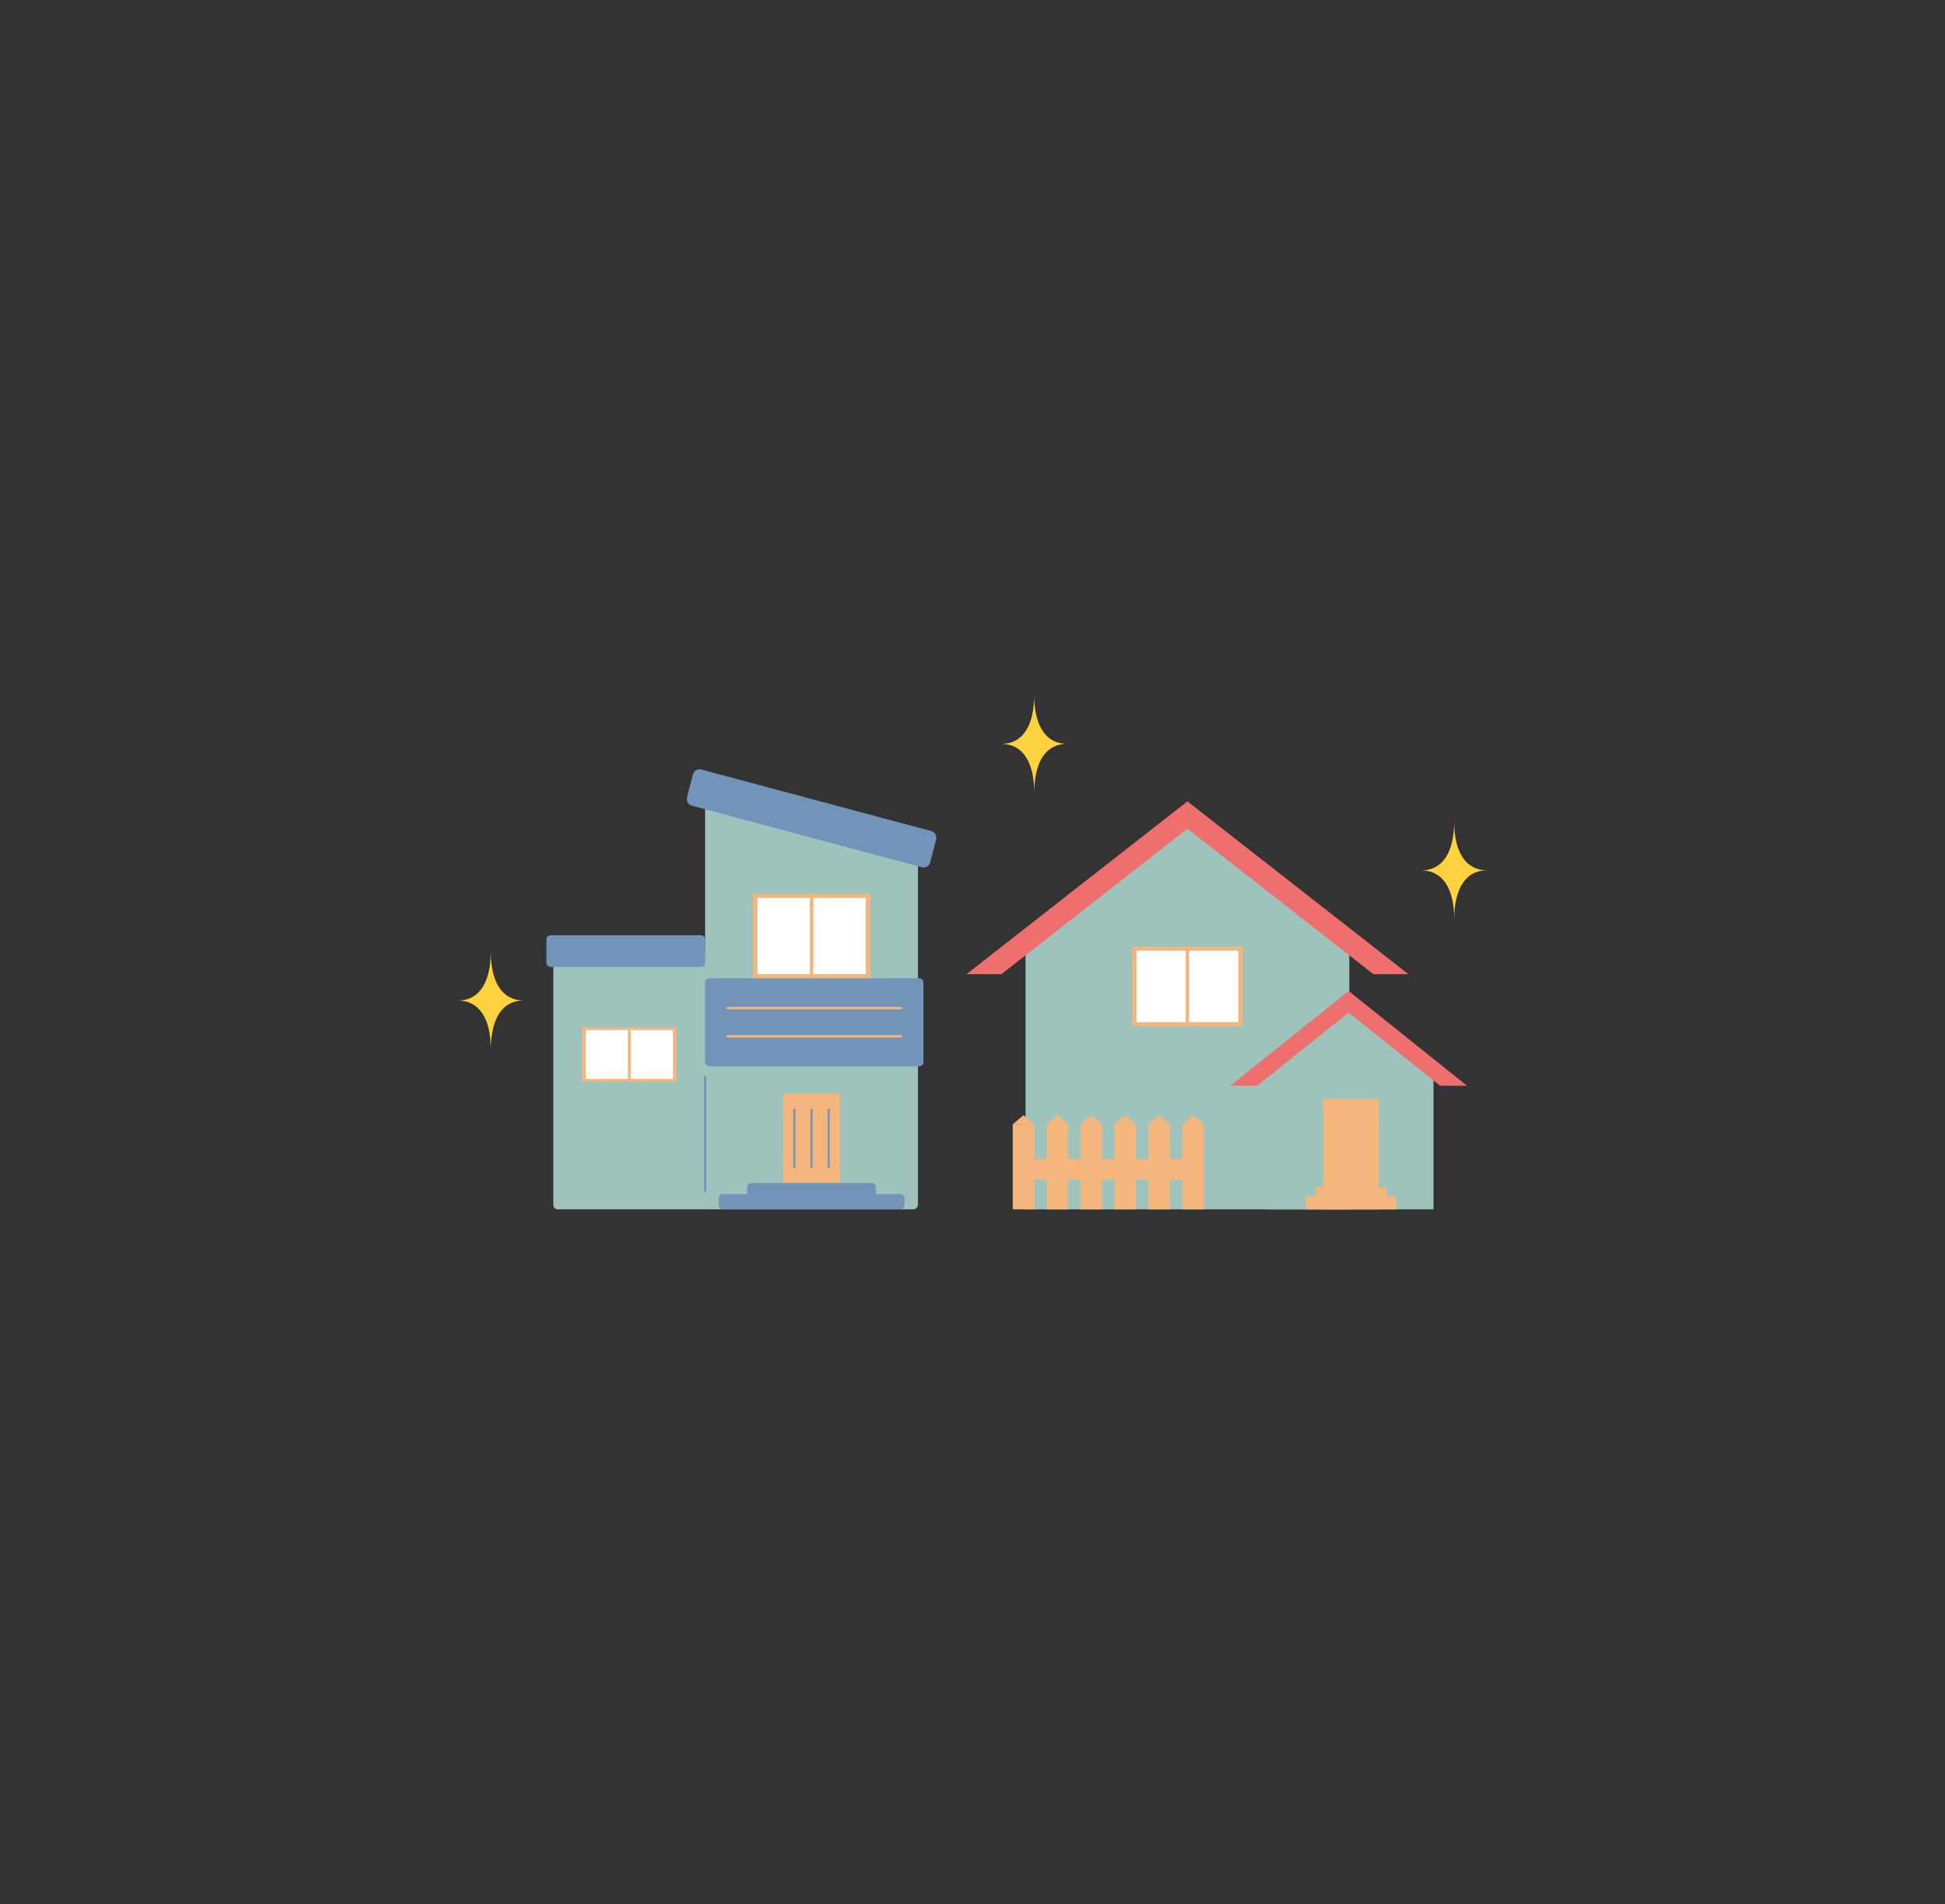 <?xml version="1.0" encoding="UTF-8"?>
<svg id="a" data-name="レイヤー_1" xmlns="http://www.w3.org/2000/svg" width="378" height="369.99" viewBox="0 0 378 369.99">
  <rect x="0" y="0" width="378" height="369.99" fill="#333333" stroke="none"/>
  <defs>
    <style>
      .c {
        fill: #f4b67d;
      }

      .d {
        fill: #fff;
      }

      .e {
        fill: #ef6f6f;
      }

      .f {
        fill: #7194b8;
      }

      .g {
        fill: #9ec3bc;
      }

      .h {
        fill: #fdd23e;
      }
    </style>
  </defs>
  <g id="b" data-name="_x32_1">
    <path class="g" d="M139.04,234.15c0,.47-.4.85-.88.85h-29.74c-.48,0-.88-.38-.88-.85v-47.96c0-.47.4-.85.88-.85h29.74c.48,0,.88.38.88.85v47.96Z"/>
    <path class="g" d="M178.4,234.04c0,.53-.42.96-.93.96h-39.7c-.41,0-.74-.38-.74-.86v-79.62c0-.47.31-.77.68-.67l39.84,10.99c.47.13.85.66.85,1.19v68.01Z"/>
    <path class="f" d="M180.79,167.56c-.18.72-.91,1.16-1.62.97l-44.7-11.96c-.71-.19-1.13-.93-.95-1.65l1.14-4.42c.18-.72.91-1.16,1.62-.97l44.7,11.96c.71.19,1.13.93.95,1.65,0,0-1.14,4.42-1.14,4.42Z"/>
    <path class="f" d="M137.04,187.04c0,.47-.36.85-.81.85h-29.23c-.45,0-.81-.38-.81-.85v-4.46c0-.47.36-.85.81-.85h29.23c.45,0,.81.38.81.85v4.46Z"/>
    <path class="f" d="M179.47,206.35c0,.47-.37.85-.82.85h-40.8c-.45,0-.82-.38-.82-.85v-15.41c0-.47.37-.85.82-.85h40.8c.45,0,.82.38.82.85v15.41Z"/>
    <rect class="d" x="147.18" y="174.48" width="21.08" height="14.83"/>
    <path class="c" d="M146.3,173.69v16.4h22.83v-16.4s-22.83,0-22.83,0ZM168.26,189.31h-21.08v-14.83h21.08s0,14.83,0,14.83Z"/>
    <rect class="c" x="157.38" y="173.69" width=".69" height="16.4"/>
    <rect class="d" x="113.83" y="200.12" width="16.98" height="9.55"/>
    <path class="c" d="M113.12,199.62v10.56h18.39v-10.56h-18.39ZM130.81,209.67h-16.98v-9.55h16.98v9.55Z"/>
    <rect class="c" x="122.04" y="199.62" width=".55" height="10.56"/>
    <path class="c" d="M163.27,229.37c0,.28-.22.51-.5.51h-10.11c-.27,0-.5-.23-.5-.51v-16.35c0-.28.22-.51.5-.51h10.11c.27,0,.5.23.5.51v16.35Z"/>
    <path class="f" d="M175.77,234.15c0,.47-.37.85-.83.85h-34.43c-.46,0-.83-.38-.83-.85v-1.27c0-.47.37-.85.83-.85h34.43c.46,0,.83.38.83.85v1.27Z"/>
    <path class="f" d="M170.22,231.99c0,.47-.37.85-.83.85h-23.35c-.46,0-.83-.38-.83-.85v-1.27c0-.47.37-.85.83-.85h23.35c.46,0,.83.38.83.85v1.27Z"/>
    <path class="f" d="M137.04,231.58c-.12,0-.22-.1-.22-.22v-22.06c0-.12.1-.22.22-.22s.22.1.22.22v22.06c0,.12-.1.22-.22.22Z"/>
    <path class="f" d="M154.35,215.43h.06c.09,0,.17.07.17.17v11.18c0,.09-.08.17-.17.17h-.06c-.09,0-.17-.08-.17-.17v-11.18c0-.09.08-.17.17-.17Z"/>
    <path class="f" d="M157.69,215.43h.06c.09,0,.17.07.17.17v11.18c0,.09-.08.17-.17.17h-.06c-.09,0-.17-.07-.17-.17v-11.18c0-.09.08-.17.17-.17Z"/>
    <path class="f" d="M161.02,215.43h.06c.09,0,.17.07.17.17v11.18c0,.09-.08.17-.17.17h-.06c-.09,0-.17-.07-.17-.17v-11.18c0-.09.08-.17.17-.17Z"/>
    <path class="c" d="M174.87,201.14c.28,0,.5.09.5.2v.08c0,.11-.23.2-.5.2h-33.22c-.28,0-.5-.09-.5-.2v-.08c0-.11.23-.2.5-.2h33.22Z"/>
    <path class="c" d="M174.87,195.66c.28,0,.5.09.5.2v.08c0,.11-.23.2-.5.2h-33.22c-.28,0-.5-.09-.5-.2v-.08c0-.11.23-.2.5-.2h33.22Z"/>
    <polygon class="g" points="230.77 159.58 199.09 182.46 199.31 182.46 199.31 235 262.23 235 262.23 182.46 262.45 182.46 230.77 159.58"/>
    <polygon class="e" points="266.91 189.3 273.71 189.3 230.77 155.72 187.83 189.3 194.62 189.3 230.77 161.04 266.91 189.3"/>
    <rect class="d" x="220.85" y="184.7" width="19.83" height="13.95"/>
    <path class="c" d="M220.03,183.96v15.43h21.47v-15.43h-21.47ZM240.68,198.64h-19.83v-13.95h19.83v13.95Z"/>
    <rect class="c" x="230.44" y="183.96" width=".65" height="15.43"/>
    <polygon class="g" points="262.56 196.58 246.43 208.24 246.54 208.24 246.54 235 278.59 235 278.59 208.24 278.7 208.24 262.56 196.58"/>
    <polygon class="e" points="279.87 210.98 285.1 210.98 262.1 192.57 239.1 210.98 244.33 210.98 262.1 196.76 279.87 210.98"/>
    <polygon class="c" points="229.77 218.47 231.86 216.71 233.95 218.47 229.77 218.47"/>
    <rect class="c" x="229.77" y="218.5" width="4.17" height="16.5"/>
    <polygon class="c" points="223.18 218.47 225.27 216.71 227.36 218.47 223.18 218.47"/>
    <rect class="c" x="223.18" y="218.5" width="4.17" height="16.5"/>
    <polygon class="c" points="216.59 218.47 218.68 216.71 220.77 218.47 216.59 218.47"/>
    <rect class="c" x="216.59" y="218.5" width="4.17" height="16.5"/>
    <polygon class="c" points="210 218.47 212.09 216.71 214.18 218.47 210 218.47"/>
    <rect class="c" x="210" y="218.5" width="4.17" height="16.5"/>
    <polygon class="c" points="203.41 218.47 205.5 216.71 207.59 218.47 203.41 218.47"/>
    <rect class="c" x="203.41" y="218.5" width="4.17" height="16.5"/>
    <polygon class="c" points="196.82 218.47 198.91 216.71 201 218.47 196.82 218.47"/>
    <rect class="c" x="196.82" y="218.5" width="4.17" height="16.5"/>
    <rect class="c" x="197.62" y="225.2" width="34.75" height="4.01"/>
    <rect class="c" x="257.13" y="213.53" width="10.86" height="21.47"/>
    <rect class="c" x="255.63" y="230.75" width="13.87" height="2.53"/>
    <rect class="c" x="253.77" y="232.47" width="17.59" height="2.53"/>
    <path class="h" d="M207.38,144.54c-4.08,0-6.38,3.45-6.38,9.56,0-6.11-2.31-9.55-6.39-9.54,4.08,0,6.38-3.45,6.38-9.56,0,6.11,2.31,9.55,6.39,9.54Z"/>
    <path class="h" d="M101.77,194.41c-4.08,0-6.38,3.45-6.38,9.56,0-6.11-2.31-9.55-6.39-9.54,4.08,0,6.38-3.45,6.38-9.56,0,6.11,2.31,9.55,6.39,9.54Z"/>
    <path class="h" d="M289,169.12c-4.08,0-6.38,3.45-6.38,9.56,0-6.11-2.31-9.55-6.39-9.54,4.08,0,6.38-3.45,6.38-9.56,0,6.11,2.31,9.55,6.39,9.54Z"/>
  </g>
</svg>